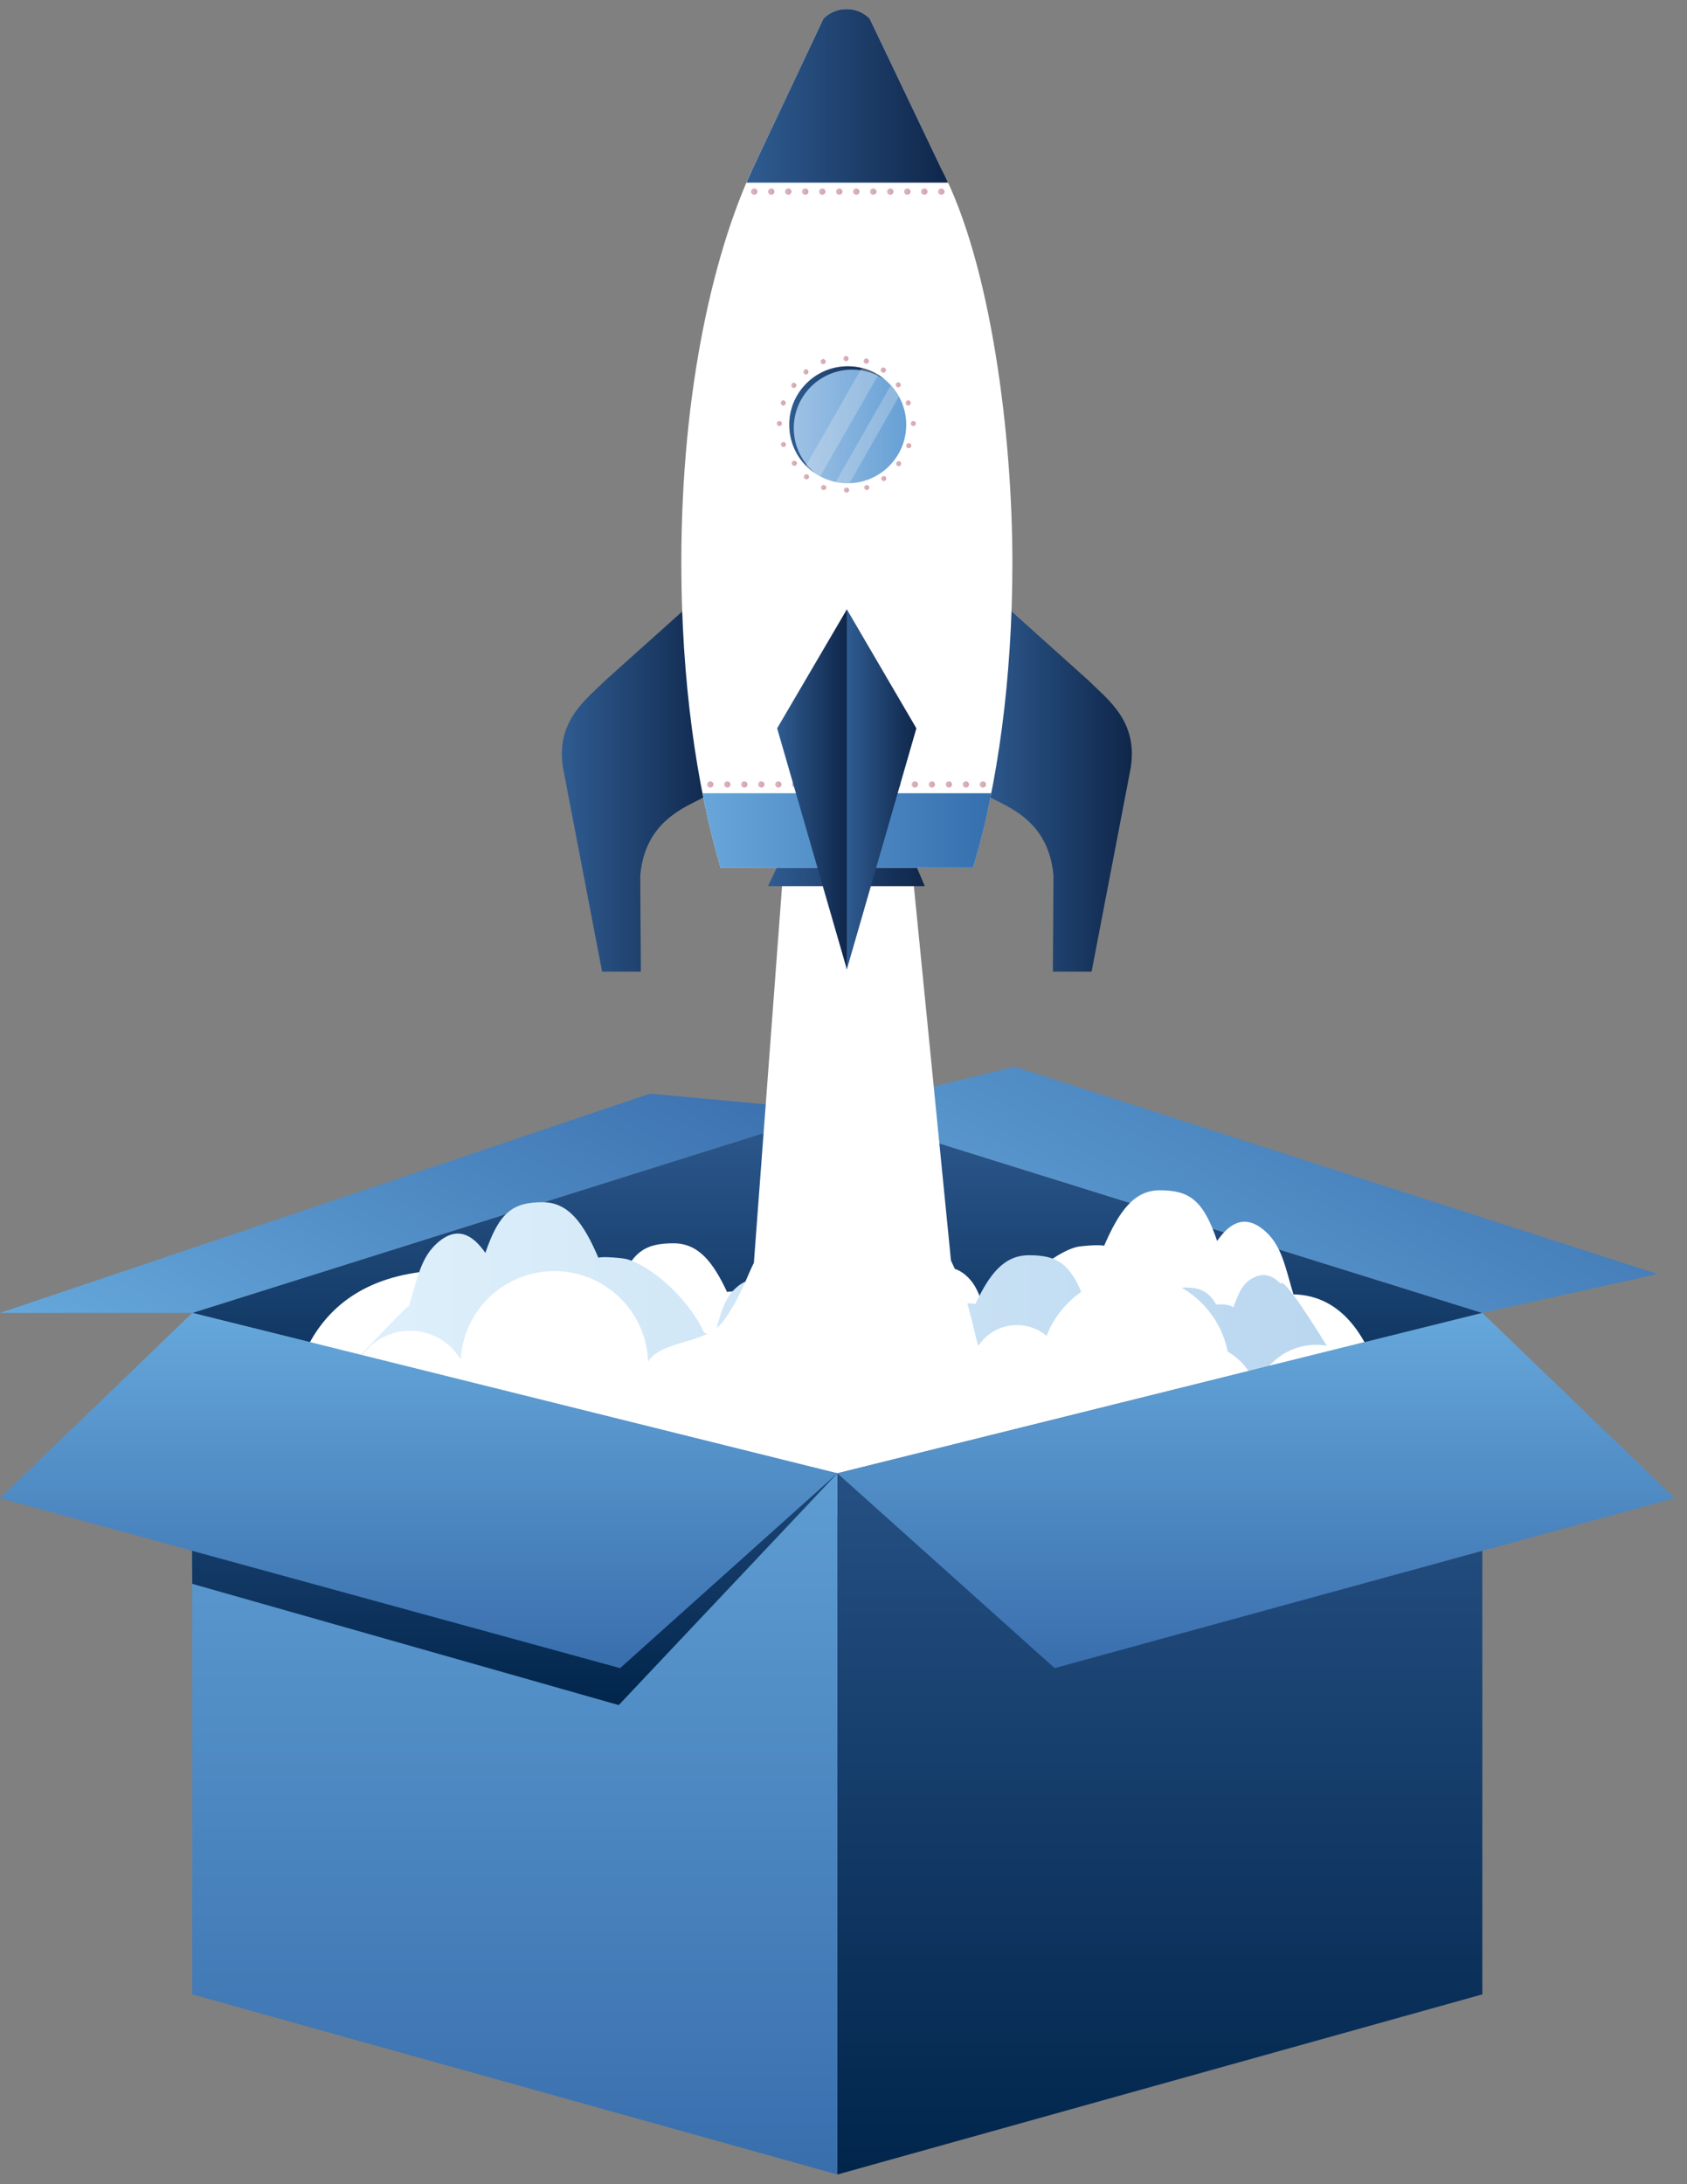 <svg width="129" height="167" viewBox="0 0 129 167" fill="none" xmlns="http://www.w3.org/2000/svg">
<rect x="0" y="0" width="129" height="167" fill="#808080" stroke="none"/>
<path d="M64.032 112.642L14.7 100.38L63.807 84.918L113.349 100.38L64.032 112.642Z" fill="url(#paint0_linear_67_2646)"/>
<path d="M113.349 100.38L63.807 84.918L77.595 81.554L126.748 97.405L113.349 100.38Z" fill="url(#paint1_linear_67_2646)"/>
<path d="M14.7 100.38L63.807 84.918L49.706 83.617L0 100.38H14.7Z" fill="url(#paint2_linear_67_2646)"/>
<path d="M32.27 97.24C32.719 96.762 33.451 96.223 34.498 96.881C35.321 97.375 35.47 98.092 35.874 99.049C36.053 98.84 36.681 98.795 37.175 98.825C37.758 97.793 38.461 97.524 39.568 97.524C40.794 97.524 41.556 98.511 42.259 100.096C42.603 99.139 42.992 98.362 43.785 97.749C45.414 96.477 46.566 97.539 47.269 98.451C48.3 95.67 49.347 95.057 51.501 95.057C53.415 95.057 54.521 96.492 55.598 98.78C55.882 98.676 57.333 98.795 57.632 98.87C58.29 99.02 59.112 99.423 59.949 100.007C60.832 99.229 61.744 98.676 62.432 98.511C62.671 98.451 63.867 98.332 64.106 98.436C64.989 96.358 65.901 95.057 67.486 95.057C69.251 95.057 70.118 95.61 70.97 98.137C71.553 97.3 72.496 96.343 73.841 97.494C74.888 98.391 75.083 99.663 75.606 101.382C75.726 101.188 76.01 101.068 76.339 101.008C77.625 98.182 80.571 95.79 82.32 95.341C82.619 95.266 84.13 95.132 84.429 95.251C85.55 92.649 86.702 91.004 88.675 91.004C90.918 91.004 91.995 91.707 93.072 94.877C93.805 93.831 94.986 92.634 96.676 94.07C98.007 95.206 98.261 96.806 98.904 98.96C106.545 99.124 106.545 112.388 106.545 112.388L30.625 108.171L21.728 108.381C22.475 108.545 21.728 98.526 32.27 97.24Z" fill="white"/>
<path d="M97.917 98.137C97.468 97.674 96.721 97.135 95.689 97.778C94.866 98.287 94.702 99.005 94.298 99.962C94.119 99.752 93.491 99.692 92.997 99.737C92.414 98.706 91.726 98.436 90.619 98.436C89.378 98.436 88.616 99.408 87.913 100.993C87.584 100.051 87.18 99.274 86.403 98.661C84.772 97.39 83.621 98.451 82.918 99.363C81.871 96.582 80.84 95.969 78.686 95.969C76.772 95.969 75.666 97.404 74.589 99.692C74.305 99.588 72.84 99.707 72.54 99.767C71.897 99.917 71.06 100.32 70.223 100.904C69.355 100.126 68.443 99.588 67.755 99.408C67.516 99.349 66.305 99.244 66.08 99.349C65.183 97.27 64.271 95.969 62.701 95.969C60.921 95.969 60.069 96.522 59.217 99.034C58.633 98.212 57.691 97.255 56.346 98.406C55.299 99.304 55.089 100.575 54.581 102.279C54.461 102.085 54.177 101.965 53.848 101.906C52.562 99.094 49.616 96.687 47.867 96.253C47.553 96.178 46.042 96.044 45.758 96.163C44.637 93.546 43.485 91.916 41.496 91.916C39.268 91.916 38.192 92.619 37.115 95.79C36.382 94.743 35.186 93.531 33.496 94.982C32.18 96.103 31.926 97.719 31.268 99.872C31.149 99.677 24.748 106.736 24.449 106.646L30.625 109.068L106.545 111.536C106.545 111.536 98.395 97.12 97.917 98.137Z" fill="url(#paint3_linear_67_2646)"/>
<path d="M72.795 97.15H57.602L60.443 59.183L69.041 59.287L72.795 97.15Z" fill="white"/>
<path fill-rule="evenodd" clip-rule="evenodd" d="M108.489 114.99C104.87 114.99 91.861 115.977 64.555 115.977C52.682 115.977 20.621 117.128 20.801 111.326C20.427 107.005 23.358 104.343 27.066 104.343C27.136 104.343 27.201 104.348 27.261 104.358C27.978 102.803 29.549 101.741 31.358 101.741C33.003 101.741 34.438 102.623 35.231 103.939C35.44 100.171 38.566 97.18 42.394 97.18C46.267 97.18 49.422 100.261 49.557 104.104C50.559 102.489 53.953 102.743 55.209 101.128C56.525 99.438 57.168 97.479 57.602 96.642C58.095 95.655 60.473 93.95 61.4 93.307C61.49 91.453 62.581 88.432 65.318 88.133C67.247 87.909 64.346 90.302 66.245 90.78C73.453 92.604 74.275 101.636 74.813 102.893C75.441 101.935 76.533 101.307 77.759 101.307C78.627 101.307 79.419 101.621 80.032 102.13C81.079 99.423 83.696 97.494 86.776 97.494C90.29 97.494 93.221 100.021 93.879 103.341C94.926 103.939 95.734 104.941 96.093 106.123C96.706 104.208 98.515 102.818 100.638 102.818C102.986 102.818 104.93 104.522 105.334 106.751C106.769 107.139 106.291 109.681 107.801 109.996C111.794 110.818 109.91 114.99 108.489 114.99ZM35.769 107.154C35.779 107.154 35.784 107.154 35.784 107.154C35.784 107.144 35.784 107.139 35.784 107.139C35.774 107.139 35.769 107.144 35.769 107.154Z" fill="white"/>
<path d="M54.82 60.005C54.82 61.381 49.437 61.321 48.958 66.959L49.003 74.286C47.627 74.286 47.807 74.286 46.042 74.286L43.097 58.943C42.364 55.175 44.846 53.47 46.237 52.065L52.831 46.158C54.207 46.158 54.596 52.962 54.596 54.338L54.82 60.005Z" fill="url(#paint4_linear_67_2646)"/>
<path d="M74.694 60.005C74.694 61.381 80.077 61.321 80.556 66.959L80.511 74.286C81.886 74.286 81.707 74.286 83.472 74.286L86.417 58.944C87.15 55.175 84.668 53.471 83.277 52.065L76.698 46.158C75.307 46.158 74.918 52.962 74.918 54.338L74.694 60.005Z" fill="url(#paint5_linear_67_2646)"/>
<path d="M70.716 67.751H58.723L59.396 66.346H70.118L70.716 67.751Z" fill="url(#paint6_linear_67_2646)"/>
<path d="M77.415 43.018C77.415 33.268 75.785 20.213 71.987 12.916L66.499 1.416C65.527 0.445 63.942 0.445 62.97 1.416L57.99 11.974C54.581 18.793 52.099 29.858 52.099 43.018C52.099 51.915 53.235 60.05 55.104 66.346H74.41C76.279 60.05 77.415 51.915 77.415 43.018Z" fill="white"/>
<path d="M71.987 12.916L66.499 1.416C65.527 0.445 63.942 0.445 62.97 1.416L57.99 11.974C57.681 12.602 57.377 13.265 57.078 13.963H72.496C72.336 13.604 72.167 13.255 71.987 12.916Z" fill="url(#paint7_linear_67_2646)"/>
<path d="M55.104 66.346H74.41C74.933 64.581 75.412 62.682 75.8 60.648H53.714C54.117 62.682 54.581 64.581 55.104 66.346Z" fill="url(#paint8_linear_67_2646)"/>
<path d="M57.916 14.651C57.916 14.785 57.811 14.89 57.676 14.89C57.542 14.89 57.422 14.785 57.422 14.651C57.422 14.516 57.542 14.411 57.676 14.411C57.811 14.411 57.916 14.516 57.916 14.651Z" fill="url(#paint9_linear_67_2646)"/>
<path d="M59.217 14.651C59.217 14.785 59.112 14.89 58.977 14.89C58.843 14.89 58.723 14.785 58.723 14.651C58.723 14.516 58.843 14.411 58.977 14.411C59.112 14.411 59.217 14.516 59.217 14.651Z" fill="url(#paint10_linear_67_2646)"/>
<path d="M60.518 14.651C60.518 14.785 60.413 14.89 60.278 14.89C60.144 14.89 60.024 14.785 60.024 14.651C60.024 14.516 60.144 14.411 60.278 14.411C60.413 14.411 60.518 14.516 60.518 14.651Z" fill="url(#paint11_linear_67_2646)"/>
<path d="M61.819 14.651C61.819 14.785 61.714 14.89 61.579 14.89C61.445 14.89 61.325 14.785 61.325 14.651C61.325 14.516 61.445 14.411 61.579 14.411C61.714 14.411 61.819 14.516 61.819 14.651Z" fill="url(#paint12_linear_67_2646)"/>
<path d="M63.12 14.651C63.12 14.785 63 14.89 62.88 14.89C62.746 14.89 62.626 14.785 62.626 14.651C62.626 14.516 62.746 14.411 62.88 14.411C63 14.411 63.12 14.516 63.12 14.651Z" fill="url(#paint13_linear_67_2646)"/>
<path d="M64.421 14.651C64.421 14.785 64.301 14.89 64.181 14.89C64.047 14.89 63.927 14.785 63.927 14.651C63.927 14.516 64.047 14.411 64.181 14.411C64.301 14.411 64.421 14.516 64.421 14.651Z" fill="url(#paint14_linear_67_2646)"/>
<path d="M65.722 14.651C65.722 14.785 65.602 14.89 65.467 14.89C65.348 14.89 65.228 14.785 65.228 14.651C65.228 14.516 65.348 14.411 65.467 14.411C65.602 14.411 65.722 14.516 65.722 14.651Z" fill="url(#paint15_linear_67_2646)"/>
<path d="M67.022 14.651C67.022 14.785 66.903 14.89 66.768 14.89C66.634 14.89 66.529 14.785 66.529 14.651C66.529 14.516 66.634 14.411 66.768 14.411C66.903 14.411 67.022 14.516 67.022 14.651Z" fill="url(#paint16_linear_67_2646)"/>
<path d="M68.323 14.651C68.323 14.785 68.204 14.89 68.069 14.89C67.935 14.89 67.83 14.785 67.83 14.651C67.83 14.516 67.935 14.411 68.069 14.411C68.204 14.411 68.323 14.516 68.323 14.651Z" fill="url(#paint17_linear_67_2646)"/>
<path d="M69.624 14.651C69.624 14.785 69.505 14.89 69.37 14.89C69.236 14.89 69.131 14.785 69.131 14.651C69.131 14.516 69.236 14.411 69.37 14.411C69.505 14.411 69.624 14.516 69.624 14.651Z" fill="url(#paint18_linear_67_2646)"/>
<path d="M70.925 14.651C70.925 14.785 70.806 14.89 70.671 14.89C70.537 14.89 70.432 14.785 70.432 14.651C70.432 14.516 70.537 14.411 70.671 14.411C70.806 14.411 70.925 14.516 70.925 14.651Z" fill="url(#paint19_linear_67_2646)"/>
<path d="M72.226 14.651C72.226 14.785 72.107 14.89 71.972 14.89C71.838 14.89 71.733 14.785 71.733 14.651C71.733 14.516 71.838 14.411 71.972 14.411C72.107 14.411 72.226 14.516 72.226 14.651Z" fill="url(#paint20_linear_67_2646)"/>
<path d="M54.551 59.975C54.551 60.11 54.446 60.214 54.312 60.214C54.177 60.214 54.073 60.11 54.073 59.975C54.073 59.84 54.177 59.736 54.312 59.736C54.446 59.736 54.551 59.84 54.551 59.975Z" fill="url(#paint21_linear_67_2646)"/>
<path d="M55.852 59.975C55.852 60.11 55.747 60.214 55.613 60.214C55.478 60.214 55.374 60.11 55.374 59.975C55.374 59.84 55.478 59.736 55.613 59.736C55.747 59.736 55.852 59.84 55.852 59.975Z" fill="url(#paint22_linear_67_2646)"/>
<path d="M57.153 59.975C57.153 60.11 57.048 60.214 56.914 60.214C56.779 60.214 56.675 60.11 56.675 59.975C56.675 59.84 56.779 59.736 56.914 59.736C57.048 59.736 57.153 59.84 57.153 59.975Z" fill="url(#paint23_linear_67_2646)"/>
<path d="M58.454 59.975C58.454 60.11 58.349 60.214 58.215 60.214C58.08 60.214 57.975 60.11 57.975 59.975C57.975 59.84 58.08 59.736 58.215 59.736C58.349 59.736 58.454 59.84 58.454 59.975Z" fill="url(#paint24_linear_67_2646)"/>
<path d="M59.755 59.975C59.755 60.11 59.65 60.214 59.516 60.214C59.381 60.214 59.276 60.11 59.276 59.975C59.276 59.84 59.381 59.736 59.516 59.736C59.65 59.736 59.755 59.84 59.755 59.975Z" fill="url(#paint25_linear_67_2646)"/>
<path d="M61.056 59.975C61.056 60.11 60.951 60.214 60.817 60.214C60.682 60.214 60.562 60.11 60.562 59.975C60.562 59.84 60.682 59.736 60.817 59.736C60.951 59.736 61.056 59.84 61.056 59.975Z" fill="url(#paint26_linear_67_2646)"/>
<path d="M62.357 59.975C62.357 60.11 62.252 60.214 62.118 60.214C61.983 60.214 61.864 60.11 61.864 59.975C61.864 59.84 61.983 59.736 62.118 59.736C62.252 59.736 62.357 59.84 62.357 59.975Z" fill="url(#paint27_linear_67_2646)"/>
<path d="M63.658 59.975C63.658 60.11 63.553 60.214 63.419 60.214C63.284 60.214 63.164 60.11 63.164 59.975C63.164 59.84 63.284 59.736 63.419 59.736C63.553 59.736 63.658 59.84 63.658 59.975Z" fill="url(#paint28_linear_67_2646)"/>
<path d="M64.959 59.975C64.959 60.11 64.854 60.214 64.72 60.214C64.585 60.214 64.465 60.11 64.465 59.975C64.465 59.84 64.585 59.736 64.72 59.736C64.854 59.736 64.959 59.84 64.959 59.975Z" fill="url(#paint29_linear_67_2646)"/>
<path d="M66.26 59.975C66.26 60.11 66.155 60.214 66.021 60.214C65.886 60.214 65.766 60.11 65.766 59.975C65.766 59.84 65.886 59.736 66.021 59.736C66.155 59.736 66.26 59.84 66.26 59.975Z" fill="url(#paint30_linear_67_2646)"/>
<path d="M67.561 59.975C67.561 60.11 67.456 60.214 67.322 60.214C67.187 60.214 67.067 60.11 67.067 59.975C67.067 59.84 67.187 59.736 67.322 59.736C67.456 59.736 67.561 59.84 67.561 59.975Z" fill="url(#paint31_linear_67_2646)"/>
<path d="M68.862 59.975C68.862 60.11 68.757 60.214 68.623 60.214C68.488 60.214 68.368 60.11 68.368 59.975C68.368 59.84 68.488 59.736 68.623 59.736C68.757 59.736 68.862 59.84 68.862 59.975Z" fill="url(#paint32_linear_67_2646)"/>
<path d="M70.193 59.975C70.193 60.11 70.088 60.215 69.953 60.215C69.819 60.215 69.714 60.11 69.714 59.975C69.714 59.841 69.819 59.736 69.953 59.736C70.088 59.736 70.193 59.841 70.193 59.975Z" fill="url(#paint33_linear_67_2646)"/>
<path d="M71.494 59.975C71.494 60.11 71.389 60.215 71.254 60.215C71.12 60.215 71.015 60.11 71.015 59.975C71.015 59.841 71.12 59.736 71.254 59.736C71.389 59.736 71.494 59.841 71.494 59.975Z" fill="url(#paint34_linear_67_2646)"/>
<path d="M72.795 59.975C72.795 60.11 72.69 60.215 72.555 60.215C72.421 60.215 72.316 60.11 72.316 59.975C72.316 59.841 72.421 59.736 72.555 59.736C72.69 59.736 72.795 59.841 72.795 59.975Z" fill="url(#paint35_linear_67_2646)"/>
<path d="M74.096 59.975C74.096 60.11 73.991 60.215 73.856 60.215C73.722 60.215 73.617 60.11 73.617 59.975C73.617 59.841 73.722 59.736 73.856 59.736C73.991 59.736 74.096 59.841 74.096 59.975Z" fill="url(#paint36_linear_67_2646)"/>
<path d="M75.397 59.975C75.397 60.11 75.292 60.215 75.157 60.215C75.023 60.215 74.918 60.11 74.918 59.975C74.918 59.841 75.023 59.736 75.157 59.736C75.292 59.736 75.397 59.841 75.397 59.975Z" fill="url(#paint37_linear_67_2646)"/>
<path d="M64.764 74.136L59.426 55.684L64.764 46.577V74.136Z" fill="url(#paint38_linear_67_2646)"/>
<path d="M64.749 74.136L70.073 55.684L64.749 46.577V74.136Z" fill="url(#paint39_linear_67_2646)"/>
<path d="M69.296 32.476C69.296 34.943 67.292 36.947 64.824 36.947C62.357 36.947 60.353 34.943 60.353 32.476C60.353 30.008 62.357 28.004 64.824 28.004C67.292 28.004 69.296 30.008 69.296 32.476Z" fill="url(#paint40_linear_67_2646)"/>
<path d="M60.697 32.73C60.697 30.262 62.701 28.259 65.168 28.259C66.08 28.259 66.933 28.528 67.636 29.006C66.873 28.378 65.901 28.004 64.824 28.004C62.357 28.004 60.353 30.008 60.353 32.476C60.353 34.031 61.146 35.407 62.357 36.199C61.34 35.377 60.697 34.135 60.697 32.73Z" fill="url(#paint41_linear_67_2646)"/>
<g opacity="0.26">
<path d="M65.886 28.139L61.624 35.616C61.938 35.93 62.312 36.214 62.716 36.423L67.157 28.677C66.768 28.438 66.335 28.259 65.886 28.139Z" fill="#F2F3F5"/>
<path d="M68.114 29.47L63.897 36.857C64.186 36.916 64.49 36.946 64.809 36.946C64.859 36.946 64.909 36.946 64.959 36.946L68.727 30.337C68.558 30.018 68.353 29.729 68.114 29.47Z" fill="#F2F3F5"/>
</g>
<path d="M59.785 32.386C59.785 32.49 59.695 32.58 59.59 32.58C59.486 32.58 59.396 32.49 59.396 32.386C59.396 32.266 59.486 32.191 59.59 32.191C59.695 32.191 59.785 32.266 59.785 32.386Z" fill="url(#paint42_linear_67_2646)"/>
<path d="M70.028 32.386C70.028 32.49 69.938 32.58 69.834 32.58C69.729 32.58 69.639 32.49 69.639 32.386C69.639 32.266 69.729 32.191 69.834 32.191C69.938 32.191 70.028 32.266 70.028 32.386Z" fill="url(#paint43_linear_67_2646)"/>
<path d="M60.084 30.816C60.084 30.92 59.994 31.01 59.89 31.01C59.785 31.01 59.695 30.92 59.695 30.816C59.695 30.696 59.785 30.606 59.89 30.606C59.994 30.606 60.084 30.696 60.084 30.816Z" fill="url(#paint44_linear_67_2646)"/>
<path d="M60.892 29.47C60.892 29.575 60.802 29.664 60.697 29.664C60.578 29.664 60.503 29.575 60.503 29.47C60.503 29.35 60.578 29.261 60.697 29.261C60.802 29.261 60.892 29.35 60.892 29.47Z" fill="url(#paint45_linear_67_2646)"/>
<path d="M61.819 28.438C61.819 28.543 61.729 28.633 61.624 28.633C61.52 28.633 61.43 28.543 61.43 28.438C61.43 28.319 61.52 28.229 61.624 28.229C61.729 28.229 61.819 28.319 61.819 28.438Z" fill="url(#paint46_linear_67_2646)"/>
<path d="M63.135 27.646C63.135 27.75 63.045 27.84 62.94 27.84C62.836 27.84 62.746 27.75 62.746 27.646C62.746 27.541 62.836 27.451 62.94 27.451C63.045 27.451 63.135 27.541 63.135 27.646Z" fill="url(#paint47_linear_67_2646)"/>
<path d="M66.439 27.616C66.439 27.72 66.35 27.81 66.23 27.81C66.125 27.81 66.036 27.72 66.036 27.616C66.036 27.496 66.125 27.406 66.23 27.406C66.35 27.406 66.439 27.496 66.439 27.616Z" fill="url(#paint48_linear_67_2646)"/>
<path d="M67.74 28.303C67.74 28.408 67.65 28.498 67.546 28.498C67.426 28.498 67.337 28.408 67.337 28.303C67.337 28.184 67.426 28.094 67.546 28.094C67.65 28.094 67.74 28.184 67.74 28.303Z" fill="url(#paint49_linear_67_2646)"/>
<path d="M68.877 29.425C68.877 29.529 68.787 29.619 68.682 29.619C68.563 29.619 68.488 29.529 68.488 29.425C68.488 29.32 68.563 29.23 68.682 29.23C68.787 29.23 68.877 29.32 68.877 29.425Z" fill="url(#paint50_linear_67_2646)"/>
<path d="M69.639 30.816C69.639 30.92 69.55 31.01 69.445 31.01C69.34 31.01 69.251 30.92 69.251 30.816C69.251 30.696 69.34 30.606 69.445 30.606C69.55 30.606 69.639 30.696 69.639 30.816Z" fill="url(#paint51_linear_67_2646)"/>
<path d="M64.884 27.406C64.884 27.526 64.794 27.615 64.69 27.615C64.585 27.615 64.495 27.526 64.495 27.406C64.495 27.301 64.585 27.212 64.69 27.212C64.794 27.212 64.884 27.301 64.884 27.406Z" fill="url(#paint52_linear_67_2646)"/>
<path d="M60.099 33.986C60.099 33.881 60.009 33.791 59.904 33.791C59.8 33.791 59.71 33.881 59.71 33.986C59.71 34.09 59.8 34.18 59.904 34.18C60.009 34.18 60.099 34.09 60.099 33.986Z" fill="url(#paint53_linear_67_2646)"/>
<path d="M60.936 35.421C60.936 35.302 60.847 35.227 60.727 35.227C60.622 35.227 60.533 35.302 60.533 35.421C60.533 35.526 60.622 35.616 60.727 35.616C60.847 35.616 60.936 35.526 60.936 35.421Z" fill="url(#paint54_linear_67_2646)"/>
<path d="M61.864 36.453C61.864 36.349 61.774 36.259 61.669 36.259C61.549 36.259 61.46 36.349 61.46 36.453C61.46 36.558 61.549 36.648 61.669 36.648C61.774 36.648 61.864 36.558 61.864 36.453Z" fill="url(#paint55_linear_67_2646)"/>
<path d="M63.179 37.276C63.179 37.171 63.09 37.081 62.97 37.081C62.865 37.081 62.776 37.171 62.776 37.276C62.776 37.38 62.865 37.47 62.97 37.47C63.09 37.47 63.179 37.38 63.179 37.276Z" fill="url(#paint56_linear_67_2646)"/>
<path d="M66.469 37.276C66.469 37.171 66.379 37.081 66.275 37.081C66.17 37.081 66.08 37.171 66.08 37.276C66.08 37.38 66.17 37.47 66.275 37.47C66.379 37.47 66.469 37.38 66.469 37.276Z" fill="url(#paint57_linear_67_2646)"/>
<path d="M67.77 36.588C67.77 36.483 67.68 36.393 67.576 36.393C67.471 36.393 67.381 36.483 67.381 36.588C67.381 36.692 67.471 36.782 67.576 36.782C67.68 36.782 67.77 36.692 67.77 36.588Z" fill="url(#paint58_linear_67_2646)"/>
<path d="M68.907 35.451C68.907 35.347 68.832 35.257 68.712 35.257C68.608 35.257 68.518 35.347 68.518 35.451C68.518 35.556 68.608 35.646 68.712 35.646C68.832 35.646 68.907 35.556 68.907 35.451Z" fill="url(#paint59_linear_67_2646)"/>
<path d="M69.684 34.076C69.684 33.971 69.594 33.881 69.475 33.881C69.37 33.881 69.281 33.971 69.281 34.076C69.281 34.18 69.37 34.27 69.475 34.27C69.594 34.27 69.684 34.18 69.684 34.076Z" fill="url(#paint60_linear_67_2646)"/>
<path d="M64.929 37.47C64.929 37.365 64.839 37.276 64.72 37.276C64.615 37.276 64.525 37.365 64.525 37.47C64.525 37.575 64.615 37.664 64.72 37.664C64.839 37.664 64.929 37.575 64.929 37.47Z" fill="url(#paint61_linear_67_2646)"/>
<path d="M14.7 100.38V152.479L64.032 166.251V112.642L14.7 100.38Z" fill="url(#paint62_linear_67_2646)"/>
<path d="M113.349 100.38V152.479L64.032 166.251V112.642L113.349 100.38Z" fill="url(#paint63_linear_67_2646)"/>
<path d="M47.313 130.362L14.7 121.091L14.595 103.207L64.032 112.642L47.313 130.362Z" fill="url(#paint64_linear_67_2646)"/>
<path d="M80.645 127.536L128.049 114.541L113.349 100.38L64.032 112.642L80.645 127.536Z" fill="url(#paint65_linear_67_2646)"/>
<path d="M47.418 127.536L0 114.541L14.7 100.38L64.032 112.642L47.418 127.536Z" fill="url(#paint66_linear_67_2646)"/>
<defs>
<linearGradient id="paint0_linear_67_2646" x1="67.922" y1="84.922" x2="67.922" y2="112.638" gradientUnits="userSpaceOnUse">
<stop stop-color="#2E5A90"/>
<stop offset="1" stop-color="#01254B"/>
</linearGradient>
<linearGradient id="paint1_linear_67_2646" x1="77.149" y1="108.085" x2="101.035" y2="66.713" gradientUnits="userSpaceOnUse">
<stop stop-color="#66A8DB"/>
<stop offset="1" stop-color="#396EAD"/>
</linearGradient>
<linearGradient id="paint2_linear_67_2646" x1="15.022" y1="109.054" x2="38.233" y2="68.852" gradientUnits="userSpaceOnUse">
<stop stop-color="#66A8DB"/>
<stop offset="1" stop-color="#396EAD"/>
</linearGradient>
<linearGradient id="paint3_linear_67_2646" x1="24.447" y1="91.911" x2="106.539" y2="91.911" gradientUnits="userSpaceOnUse">
<stop stop-color="#E0F1FB"/>
<stop offset="1" stop-color="#B7D5EF"/>
</linearGradient>
<linearGradient id="paint4_linear_67_2646" x1="42.962" y1="46.155" x2="54.822" y2="46.155" gradientUnits="userSpaceOnUse">
<stop stop-color="#2F5C91"/>
<stop offset="1" stop-color="#0F264A"/>
</linearGradient>
<linearGradient id="paint5_linear_67_2646" x1="74.693" y1="46.155" x2="86.553" y2="46.155" gradientUnits="userSpaceOnUse">
<stop stop-color="#2F5C91"/>
<stop offset="1" stop-color="#0F264A"/>
</linearGradient>
<linearGradient id="paint6_linear_67_2646" x1="58.718" y1="66.347" x2="70.71" y2="66.347" gradientUnits="userSpaceOnUse">
<stop stop-color="#2F5C91"/>
<stop offset="1" stop-color="#0F264A"/>
</linearGradient>
<linearGradient id="paint7_linear_67_2646" x1="57.076" y1="0.689" x2="72.5" y2="0.689" gradientUnits="userSpaceOnUse">
<stop stop-color="#2F5C91"/>
<stop offset="1" stop-color="#0F264A"/>
</linearGradient>
<linearGradient id="paint8_linear_67_2646" x1="53.712" y1="60.645" x2="75.803" y2="60.645" gradientUnits="userSpaceOnUse">
<stop stop-color="#68A6DA"/>
<stop offset="1" stop-color="#356FAE"/>
</linearGradient>
<linearGradient id="paint9_linear_67_2646" x1="57.428" y1="14.412" x2="57.913" y2="14.412" gradientUnits="userSpaceOnUse">
<stop stop-color="#DABAC1"/>
<stop offset="1" stop-color="#D8A0AB"/>
</linearGradient>
<linearGradient id="paint10_linear_67_2646" x1="58.729" y1="14.412" x2="59.214" y2="14.412" gradientUnits="userSpaceOnUse">
<stop stop-color="#DABAC1"/>
<stop offset="1" stop-color="#D8A0AB"/>
</linearGradient>
<linearGradient id="paint11_linear_67_2646" x1="60.03" y1="14.412" x2="60.515" y2="14.412" gradientUnits="userSpaceOnUse">
<stop stop-color="#DABAC1"/>
<stop offset="1" stop-color="#D8A0AB"/>
</linearGradient>
<linearGradient id="paint12_linear_67_2646" x1="61.33" y1="14.412" x2="61.815" y2="14.412" gradientUnits="userSpaceOnUse">
<stop stop-color="#DABAC1"/>
<stop offset="1" stop-color="#D8A0AB"/>
</linearGradient>
<linearGradient id="paint13_linear_67_2646" x1="62.631" y1="14.412" x2="63.116" y2="14.412" gradientUnits="userSpaceOnUse">
<stop stop-color="#DABAC1"/>
<stop offset="1" stop-color="#D8A0AB"/>
</linearGradient>
<linearGradient id="paint14_linear_67_2646" x1="63.931" y1="14.412" x2="64.416" y2="14.412" gradientUnits="userSpaceOnUse">
<stop stop-color="#DABAC1"/>
<stop offset="1" stop-color="#D8A0AB"/>
</linearGradient>
<linearGradient id="paint15_linear_67_2646" x1="65.232" y1="14.412" x2="65.717" y2="14.412" gradientUnits="userSpaceOnUse">
<stop stop-color="#DABAC1"/>
<stop offset="1" stop-color="#D8A0AB"/>
</linearGradient>
<linearGradient id="paint16_linear_67_2646" x1="66.533" y1="14.412" x2="67.018" y2="14.412" gradientUnits="userSpaceOnUse">
<stop stop-color="#DABAC1"/>
<stop offset="1" stop-color="#D8A0AB"/>
</linearGradient>
<linearGradient id="paint17_linear_67_2646" x1="67.833" y1="14.412" x2="68.318" y2="14.412" gradientUnits="userSpaceOnUse">
<stop stop-color="#DABAC1"/>
<stop offset="1" stop-color="#D8A0AB"/>
</linearGradient>
<linearGradient id="paint18_linear_67_2646" x1="69.134" y1="14.412" x2="69.619" y2="14.412" gradientUnits="userSpaceOnUse">
<stop stop-color="#DABAC1"/>
<stop offset="1" stop-color="#D8A0AB"/>
</linearGradient>
<linearGradient id="paint19_linear_67_2646" x1="70.434" y1="14.412" x2="70.919" y2="14.412" gradientUnits="userSpaceOnUse">
<stop stop-color="#DABAC1"/>
<stop offset="1" stop-color="#D8A0AB"/>
</linearGradient>
<linearGradient id="paint20_linear_67_2646" x1="71.735" y1="14.412" x2="72.22" y2="14.412" gradientUnits="userSpaceOnUse">
<stop stop-color="#DABAC1"/>
<stop offset="1" stop-color="#D8A0AB"/>
</linearGradient>
<linearGradient id="paint21_linear_67_2646" x1="54.067" y1="59.737" x2="54.552" y2="59.737" gradientUnits="userSpaceOnUse">
<stop stop-color="#DABAC1"/>
<stop offset="1" stop-color="#D8A0AB"/>
</linearGradient>
<linearGradient id="paint22_linear_67_2646" x1="55.368" y1="59.737" x2="55.852" y2="59.737" gradientUnits="userSpaceOnUse">
<stop stop-color="#DABAC1"/>
<stop offset="1" stop-color="#D8A0AB"/>
</linearGradient>
<linearGradient id="paint23_linear_67_2646" x1="56.668" y1="59.737" x2="57.153" y2="59.737" gradientUnits="userSpaceOnUse">
<stop stop-color="#DABAC1"/>
<stop offset="1" stop-color="#D8A0AB"/>
</linearGradient>
<linearGradient id="paint24_linear_67_2646" x1="57.969" y1="59.737" x2="58.454" y2="59.737" gradientUnits="userSpaceOnUse">
<stop stop-color="#DABAC1"/>
<stop offset="1" stop-color="#D8A0AB"/>
</linearGradient>
<linearGradient id="paint25_linear_67_2646" x1="59.27" y1="59.737" x2="59.754" y2="59.737" gradientUnits="userSpaceOnUse">
<stop stop-color="#DABAC1"/>
<stop offset="1" stop-color="#D8A0AB"/>
</linearGradient>
<linearGradient id="paint26_linear_67_2646" x1="60.57" y1="59.737" x2="61.055" y2="59.737" gradientUnits="userSpaceOnUse">
<stop stop-color="#DABAC1"/>
<stop offset="1" stop-color="#D8A0AB"/>
</linearGradient>
<linearGradient id="paint27_linear_67_2646" x1="61.87" y1="59.737" x2="62.355" y2="59.737" gradientUnits="userSpaceOnUse">
<stop stop-color="#DABAC1"/>
<stop offset="1" stop-color="#D8A0AB"/>
</linearGradient>
<linearGradient id="paint28_linear_67_2646" x1="63.171" y1="59.737" x2="63.656" y2="59.737" gradientUnits="userSpaceOnUse">
<stop stop-color="#DABAC1"/>
<stop offset="1" stop-color="#D8A0AB"/>
</linearGradient>
<linearGradient id="paint29_linear_67_2646" x1="64.471" y1="59.737" x2="64.956" y2="59.737" gradientUnits="userSpaceOnUse">
<stop stop-color="#DABAC1"/>
<stop offset="1" stop-color="#D8A0AB"/>
</linearGradient>
<linearGradient id="paint30_linear_67_2646" x1="65.772" y1="59.737" x2="66.257" y2="59.737" gradientUnits="userSpaceOnUse">
<stop stop-color="#DABAC1"/>
<stop offset="1" stop-color="#D8A0AB"/>
</linearGradient>
<linearGradient id="paint31_linear_67_2646" x1="67.073" y1="59.737" x2="67.558" y2="59.737" gradientUnits="userSpaceOnUse">
<stop stop-color="#DABAC1"/>
<stop offset="1" stop-color="#D8A0AB"/>
</linearGradient>
<linearGradient id="paint32_linear_67_2646" x1="68.373" y1="59.737" x2="68.858" y2="59.737" gradientUnits="userSpaceOnUse">
<stop stop-color="#DABAC1"/>
<stop offset="1" stop-color="#D8A0AB"/>
</linearGradient>
<linearGradient id="paint33_linear_67_2646" x1="69.715" y1="59.737" x2="70.2" y2="59.737" gradientUnits="userSpaceOnUse">
<stop stop-color="#DABAC1"/>
<stop offset="1" stop-color="#D8A0AB"/>
</linearGradient>
<linearGradient id="paint34_linear_67_2646" x1="71.015" y1="59.737" x2="71.5" y2="59.737" gradientUnits="userSpaceOnUse">
<stop stop-color="#DABAC1"/>
<stop offset="1" stop-color="#D8A0AB"/>
</linearGradient>
<linearGradient id="paint35_linear_67_2646" x1="72.316" y1="59.737" x2="72.801" y2="59.737" gradientUnits="userSpaceOnUse">
<stop stop-color="#DABAC1"/>
<stop offset="1" stop-color="#D8A0AB"/>
</linearGradient>
<linearGradient id="paint36_linear_67_2646" x1="73.617" y1="59.737" x2="74.102" y2="59.737" gradientUnits="userSpaceOnUse">
<stop stop-color="#DABAC1"/>
<stop offset="1" stop-color="#D8A0AB"/>
</linearGradient>
<linearGradient id="paint37_linear_67_2646" x1="74.917" y1="59.737" x2="75.402" y2="59.737" gradientUnits="userSpaceOnUse">
<stop stop-color="#DABAC1"/>
<stop offset="1" stop-color="#D8A0AB"/>
</linearGradient>
<linearGradient id="paint38_linear_67_2646" x1="59.431" y1="46.581" x2="64.758" y2="46.581" gradientUnits="userSpaceOnUse">
<stop stop-color="#2F5C91"/>
<stop offset="1" stop-color="#0F264A"/>
</linearGradient>
<linearGradient id="paint39_linear_67_2646" x1="64.751" y1="46.581" x2="70.079" y2="46.581" gradientUnits="userSpaceOnUse">
<stop stop-color="#2F5C91"/>
<stop offset="1" stop-color="#0F264A"/>
</linearGradient>
<linearGradient id="paint40_linear_67_2646" x1="60.359" y1="28.009" x2="69.296" y2="28.009" gradientUnits="userSpaceOnUse">
<stop stop-color="#A0C3E6"/>
<stop offset="1" stop-color="#66A0D5"/>
</linearGradient>
<linearGradient id="paint41_linear_67_2646" x1="60.359" y1="28.009" x2="67.64" y2="28.009" gradientUnits="userSpaceOnUse">
<stop stop-color="#2F5C91"/>
<stop offset="1" stop-color="#0F264A"/>
</linearGradient>
<linearGradient id="paint42_linear_67_2646" x1="59.396" y1="32.185" x2="59.789" y2="32.185" gradientUnits="userSpaceOnUse">
<stop stop-color="#DABAC1"/>
<stop offset="1" stop-color="#D8A0AB"/>
</linearGradient>
<linearGradient id="paint43_linear_67_2646" x1="69.638" y1="32.185" x2="70.031" y2="32.185" gradientUnits="userSpaceOnUse">
<stop stop-color="#DABAC1"/>
<stop offset="1" stop-color="#D8A0AB"/>
</linearGradient>
<linearGradient id="paint44_linear_67_2646" x1="59.691" y1="30.613" x2="60.085" y2="30.613" gradientUnits="userSpaceOnUse">
<stop stop-color="#DABAC1"/>
<stop offset="1" stop-color="#D8A0AB"/>
</linearGradient>
<linearGradient id="paint45_linear_67_2646" x1="60.496" y1="29.268" x2="60.889" y2="29.268" gradientUnits="userSpaceOnUse">
<stop stop-color="#DABAC1"/>
<stop offset="1" stop-color="#D8A0AB"/>
</linearGradient>
<linearGradient id="paint46_linear_67_2646" x1="61.426" y1="28.235" x2="61.82" y2="28.235" gradientUnits="userSpaceOnUse">
<stop stop-color="#DABAC1"/>
<stop offset="1" stop-color="#D8A0AB"/>
</linearGradient>
<linearGradient id="paint47_linear_67_2646" x1="62.74" y1="27.449" x2="63.134" y2="27.449" gradientUnits="userSpaceOnUse">
<stop stop-color="#DABAC1"/>
<stop offset="1" stop-color="#D8A0AB"/>
</linearGradient>
<linearGradient id="paint48_linear_67_2646" x1="66.039" y1="27.413" x2="66.432" y2="27.413" gradientUnits="userSpaceOnUse">
<stop stop-color="#DABAC1"/>
<stop offset="1" stop-color="#D8A0AB"/>
</linearGradient>
<linearGradient id="paint49_linear_67_2646" x1="67.342" y1="28.1" x2="67.735" y2="28.1" gradientUnits="userSpaceOnUse">
<stop stop-color="#DABAC1"/>
<stop offset="1" stop-color="#D8A0AB"/>
</linearGradient>
<linearGradient id="paint50_linear_67_2646" x1="68.481" y1="29.232" x2="68.874" y2="29.232" gradientUnits="userSpaceOnUse">
<stop stop-color="#DABAC1"/>
<stop offset="1" stop-color="#D8A0AB"/>
</linearGradient>
<linearGradient id="paint51_linear_67_2646" x1="69.245" y1="30.613" x2="69.638" y2="30.613" gradientUnits="userSpaceOnUse">
<stop stop-color="#DABAC1"/>
<stop offset="1" stop-color="#D8A0AB"/>
</linearGradient>
<linearGradient id="paint52_linear_67_2646" x1="64.49" y1="27.216" x2="64.884" y2="27.216" gradientUnits="userSpaceOnUse">
<stop stop-color="#DABAC1"/>
<stop offset="1" stop-color="#D8A0AB"/>
</linearGradient>
<linearGradient id="paint53_linear_67_2646" x1="59.711" y1="33.791" x2="60.104" y2="33.791" gradientUnits="userSpaceOnUse">
<stop stop-color="#DABAC1"/>
<stop offset="1" stop-color="#D8A0AB"/>
</linearGradient>
<linearGradient id="paint54_linear_67_2646" x1="60.536" y1="35.221" x2="60.929" y2="35.221" gradientUnits="userSpaceOnUse">
<stop stop-color="#DABAC1"/>
<stop offset="1" stop-color="#D8A0AB"/>
</linearGradient>
<linearGradient id="paint55_linear_67_2646" x1="61.466" y1="36.254" x2="61.86" y2="36.254" gradientUnits="userSpaceOnUse">
<stop stop-color="#DABAC1"/>
<stop offset="1" stop-color="#D8A0AB"/>
</linearGradient>
<linearGradient id="paint56_linear_67_2646" x1="62.78" y1="37.076" x2="63.174" y2="37.076" gradientUnits="userSpaceOnUse">
<stop stop-color="#DABAC1"/>
<stop offset="1" stop-color="#D8A0AB"/>
</linearGradient>
<linearGradient id="paint57_linear_67_2646" x1="66.079" y1="37.076" x2="66.472" y2="37.076" gradientUnits="userSpaceOnUse">
<stop stop-color="#DABAC1"/>
<stop offset="1" stop-color="#D8A0AB"/>
</linearGradient>
<linearGradient id="paint58_linear_67_2646" x1="67.382" y1="36.389" x2="67.775" y2="36.389" gradientUnits="userSpaceOnUse">
<stop stop-color="#DABAC1"/>
<stop offset="1" stop-color="#D8A0AB"/>
</linearGradient>
<linearGradient id="paint59_linear_67_2646" x1="68.52" y1="35.257" x2="68.914" y2="35.257" gradientUnits="userSpaceOnUse">
<stop stop-color="#DABAC1"/>
<stop offset="1" stop-color="#D8A0AB"/>
</linearGradient>
<linearGradient id="paint60_linear_67_2646" x1="69.285" y1="33.876" x2="69.678" y2="33.876" gradientUnits="userSpaceOnUse">
<stop stop-color="#DABAC1"/>
<stop offset="1" stop-color="#D8A0AB"/>
</linearGradient>
<linearGradient id="paint61_linear_67_2646" x1="64.531" y1="37.272" x2="64.924" y2="37.272" gradientUnits="userSpaceOnUse">
<stop stop-color="#DABAC1"/>
<stop offset="1" stop-color="#D8A0AB"/>
</linearGradient>
<linearGradient id="paint62_linear_67_2646" x1="83.352" y1="100.384" x2="83.352" y2="166.257" gradientUnits="userSpaceOnUse">
<stop stop-color="#66A8DB"/>
<stop offset="1" stop-color="#396EAD"/>
</linearGradient>
<linearGradient id="paint63_linear_67_2646" x1="132.678" y1="100.384" x2="132.678" y2="166.257" gradientUnits="userSpaceOnUse">
<stop stop-color="#2E5A90"/>
<stop offset="1" stop-color="#01254B"/>
</linearGradient>
<linearGradient id="paint64_linear_67_2646" x1="46.767" y1="103.205" x2="46.767" y2="130.356" gradientUnits="userSpaceOnUse">
<stop stop-color="#2E5A90"/>
<stop offset="1" stop-color="#01254B"/>
</linearGradient>
<linearGradient id="paint65_linear_67_2646" x1="101.797" y1="100.384" x2="101.797" y2="127.535" gradientUnits="userSpaceOnUse">
<stop stop-color="#66A8DB"/>
<stop offset="1" stop-color="#396EAD"/>
</linearGradient>
<linearGradient id="paint66_linear_67_2646" x1="37.774" y1="100.384" x2="37.774" y2="127.535" gradientUnits="userSpaceOnUse">
<stop stop-color="#66A8DB"/>
<stop offset="1" stop-color="#396EAD"/>
</linearGradient>
</defs>
</svg>
